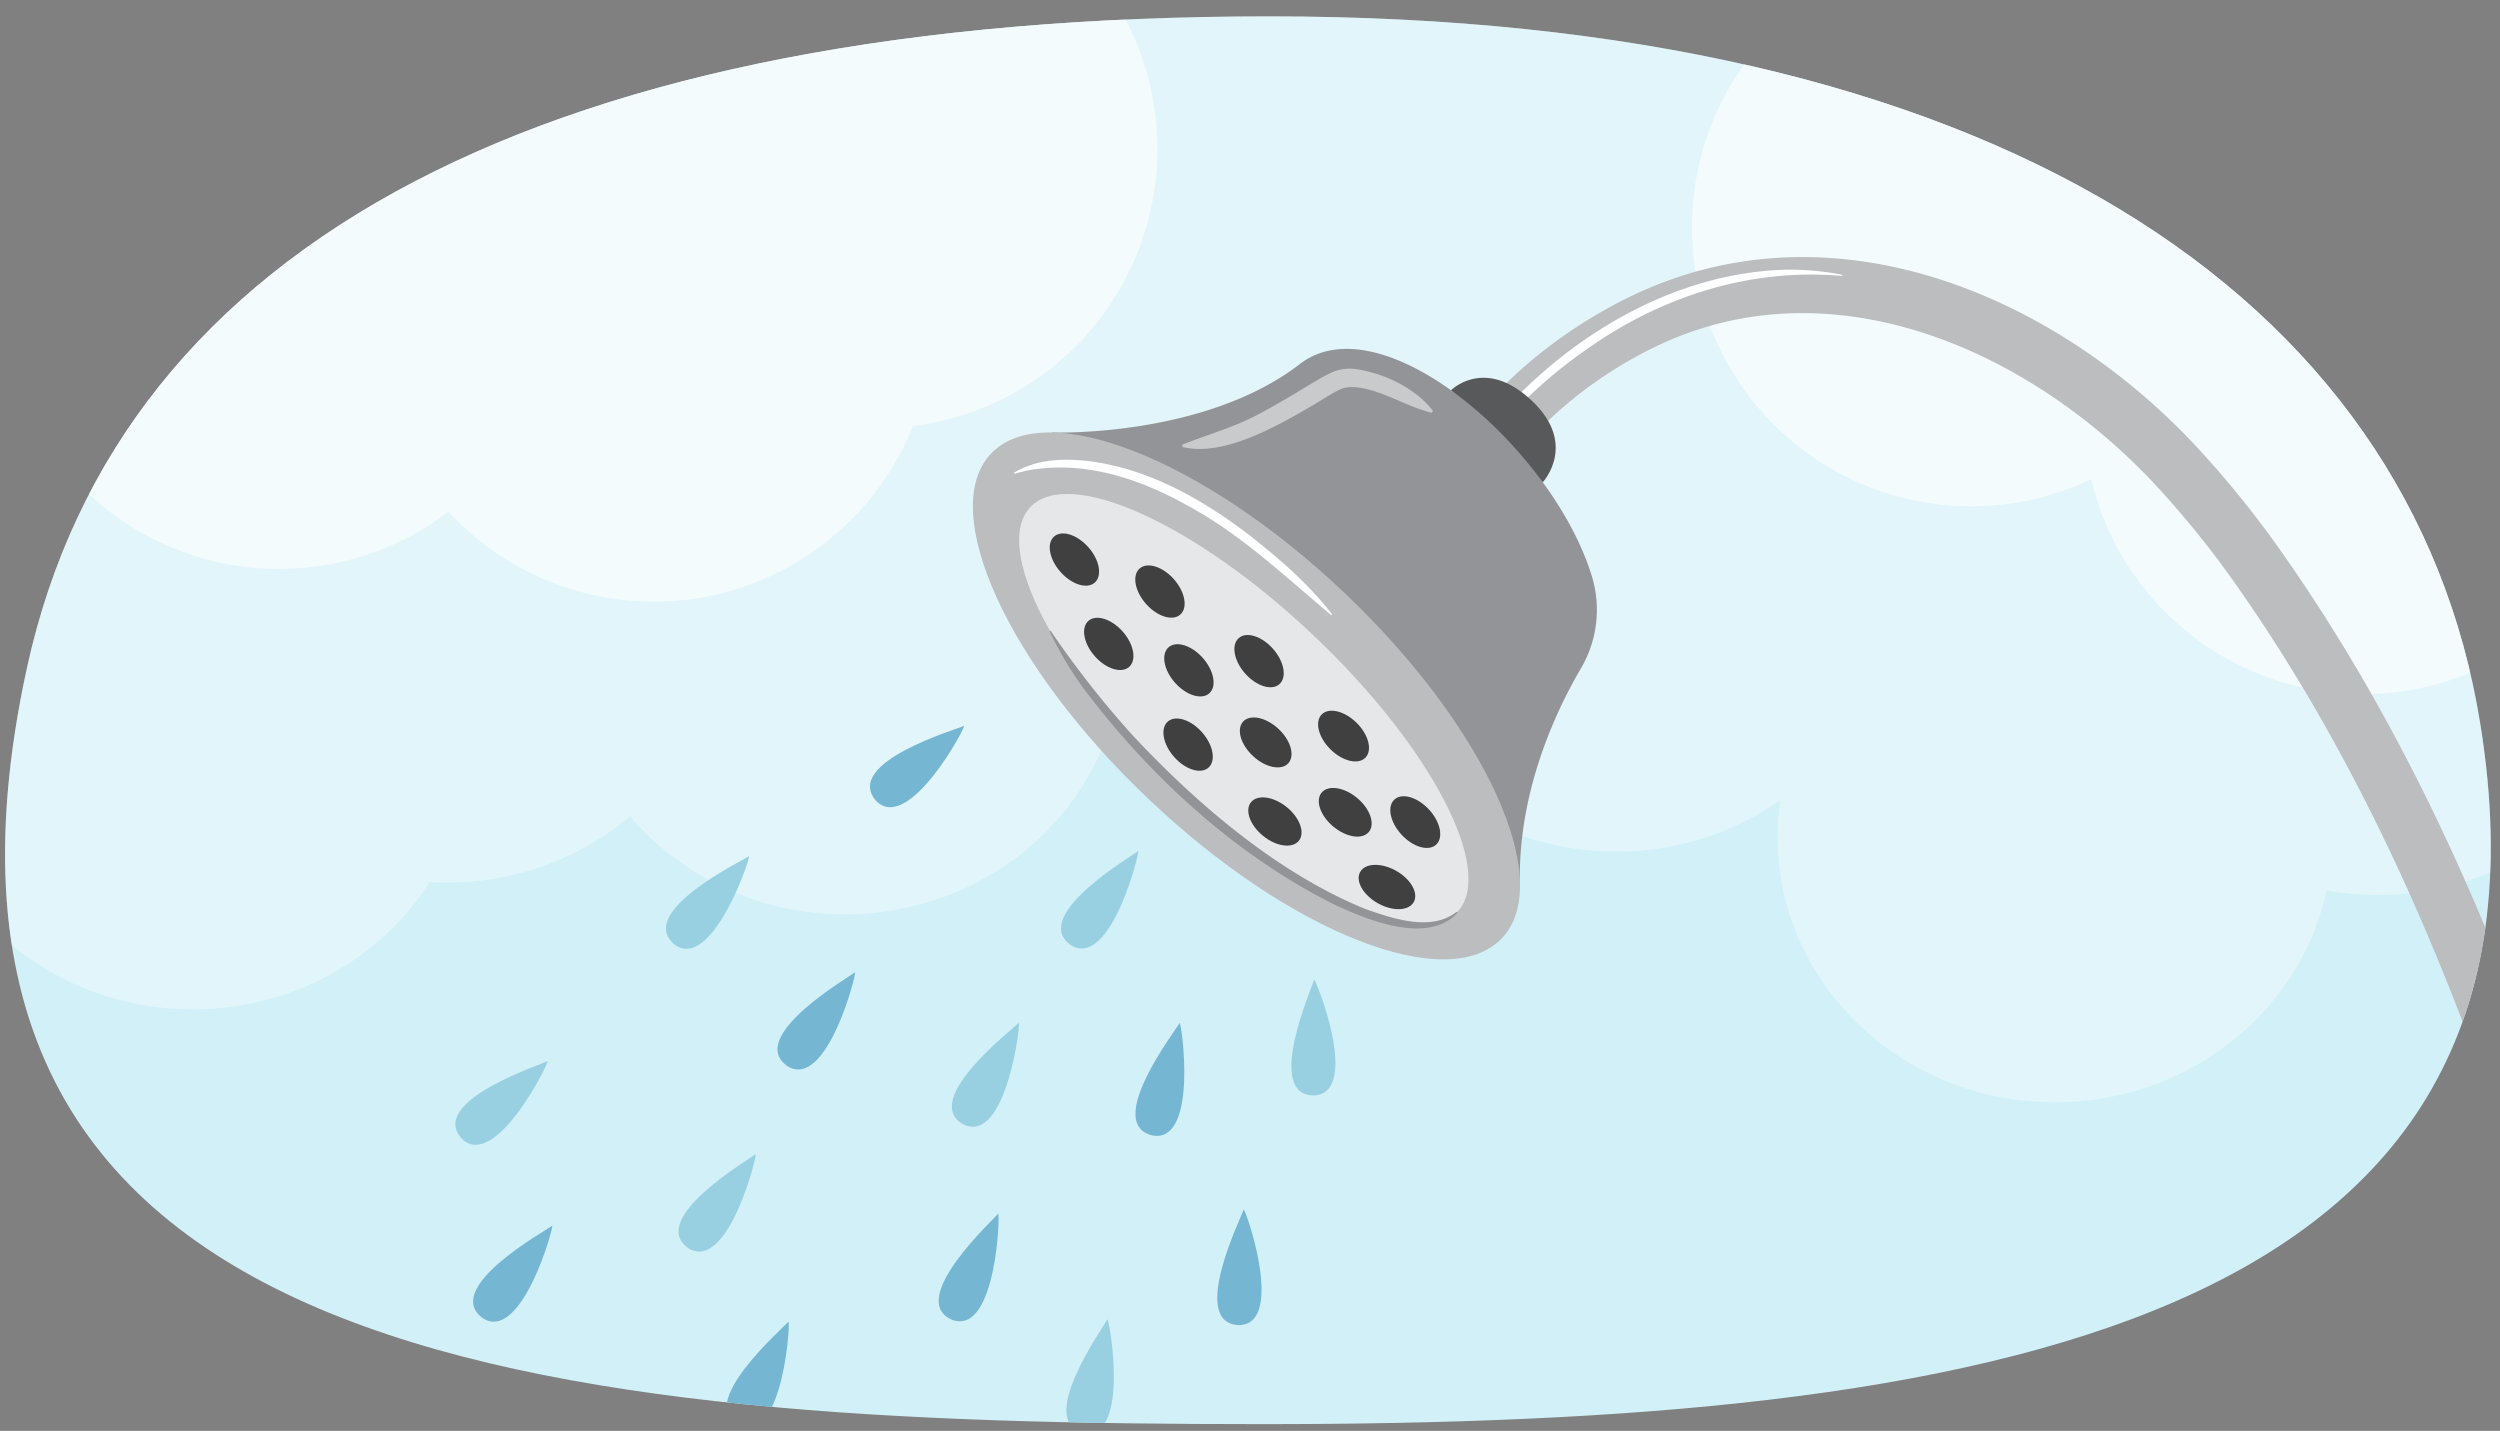 <svg xmlns="http://www.w3.org/2000/svg" xmlns:xlink="http://www.w3.org/1999/xlink" width="760" height="434.98" viewBox="0 0 760 434.98">
  <rect x="0" y="0" width="760" height="434.98" fill="#808080" stroke="none"/>
  <defs>
    <clipPath id="a">
      <path d="M8.187,203.071C36.549,73.005,167.748,4.976,386.054,4.976S732.954,88.938,754.04,220.24c29.466,183.475-151.85,212.7-370.156,212.7S-38.173,415.672,8.187,203.071Z" fill="none"/>
    </clipPath>
  </defs>
  <path d="M8.187,203.071C36.549,73.005,167.748,4.976,386.054,4.976S732.954,88.938,754.04,220.24c29.466,183.475-151.85,212.7-370.156,212.7S-38.173,415.672,8.187,203.071Z" fill="#d2f0f7"/>
  <g clip-path="url(#a)">
    <g>
      <g>
        <path d="M8.127,161.683A77.97,77.97,0,0,1,6.95,54.492C11.914,14.5,47.467-16.524,90.617-16.524A87.458,87.458,0,0,1,120.7-11.215a87.761,87.761,0,0,1,25.309-3.7A86.431,86.431,0,0,1,196.678,1.275a85.832,85.832,0,0,1,61.805-25.827,88.211,88.211,0,0,1,18.207,1.907,86.9,86.9,0,0,1,40.547-9.935A85.966,85.966,0,0,1,376.975-8.826a86.947,86.947,0,0,1,39.3-9.3A85.818,85.818,0,0,1,478.622,8.238,86.794,86.794,0,0,1,606.391,5.232a85.506,85.506,0,0,1,66.723-31.39,86.944,86.944,0,0,1,39.434,9.368,87.127,87.127,0,0,1,36.106-7.762c46.548,0,84.282,36.092,84.282,80.613,0,34.337-22.456,63.642-54.08,75.26,17.288,14.763,28.182,36.232,28.182,60.143,0,44.522-37.734,80.614-84.281,80.614a88.382,88.382,0,0,1-15.5-1.384c-7.842,36.754-41.833,64.408-82.577,64.408-46.548,0-84.282-36.092-84.282-80.613a77.786,77.786,0,0,1,.833-11.239,86.452,86.452,0,0,1-49.87,15.636c-32.758,0-61.13-17.888-75.078-44a87.638,87.638,0,0,1-77.074-.214c-8.3,36.18-41.986,63.265-82.3,63.265a85.609,85.609,0,0,1-65.383-29.758,86.164,86.164,0,0,1-55.683,20.124c-1.752,0-3.487-.067-5.212-.168-14.8,23.207-41.508,38.7-72.007,38.7-46.547,0-84.281-36.092-84.281-80.613C-25.657,199.824-12.385,176.387,8.127,161.683Z" fill="#fff" opacity="0.35"/>
        <path d="M515.7,54.037a84.893,84.893,0,0,1,166.169-4.563,84.927,84.927,0,0,1,71.51-.694,84.869,84.869,0,1,1,33.606,127.292,84.906,84.906,0,0,1-151.261-30.408A84.867,84.867,0,0,1,515.7,54.037Z" fill="#fff" opacity="0.6"/>
        <path d="M.408,79.818A84.874,84.874,0,0,1,147.265,30.5a84.652,84.652,0,0,1,40.872-16.713A84.888,84.888,0,1,1,277.522,129.53a84.869,84.869,0,0,1-141.189,26.048A84.872,84.872,0,0,1,.408,79.818Z" fill="#fff" opacity="0.6"/>
      </g>
      <g>
        <path d="M452.167,135.954C464.024,120,480.922,106.9,498.63,98.164c57.138-28.2,121.013-.83,161.853,42.354a293.416,293.416,0,0,1,26.994,33.41c33.722,48.156,58.564,102.328,77.9,157.671q2.487,7.119,4.84,14.286Q780.7,377.8,788.563,410.5" fill="none" stroke="#bbbdbf" stroke-miterlimit="10" stroke-width="17.045"/>
        <path d="M458.545,123.311C480.076,100.3,510.5,82.953,542.488,82A82.067,82.067,0,0,1,560.1,83.549l-.048.343c-28.336-2.537-55.693,6.434-78.584,22.919a144.28,144.28,0,0,0-21.087,18.1l-1.831-1.6Z" fill="#fff"/>
        <path d="M441.105,118.645s9.442-9.6,22.919,1.7C480.566,134.225,469,146.616,469,146.616Z" fill="#58595b"/>
        <path d="M319.734,131.476s46.266,1.688,75.45-20.825c24.848-19.17,76.683,25.469,88.709,64.405a35.1,35.1,0,0,1-3.3,28.147c-7.417,12.628-19.461,37.742-18.511,66.425" fill="#929497"/>
        <ellipse cx="378.924" cy="211.553" rx="43.233" ry="107.027" transform="translate(-35.362 340.801) rotate(-46.501)" fill="#bbbdbf"/>
        <ellipse cx="378.114" cy="215.714" rx="30.948" ry="89.443" transform="translate(-38.633 341.51) rotate(-46.501)" fill="#e6e7e8"/>
        <ellipse cx="326.624" cy="170.109" rx="5.66" ry="9.343" transform="translate(-30.747 259.026) rotate(-41.483)" fill="#404041"/>
        <ellipse cx="337.063" cy="195.747" rx="5.66" ry="9.343" transform="translate(-45.111 272.372) rotate(-41.483)" fill="#404041"/>
        <ellipse cx="352.625" cy="179.832" rx="5.66" ry="9.343" transform="translate(-30.665 278.688) rotate(-41.483)" fill="#404041"/>
        <ellipse cx="361.183" cy="226.37" rx="5.66" ry="9.343" transform="translate(-59.345 296.031) rotate(-41.483)" fill="#404041"/>
        <ellipse cx="361.427" cy="203.78" rx="5.66" ry="9.343" transform="translate(-44.321 290.526) rotate(-41.483)" fill="#404041"/>
        <ellipse cx="382.753" cy="200.989" rx="5.66" ry="9.343" transform="translate(-37.122 303.952) rotate(-41.483)" fill="#404041"/>
        <ellipse cx="387.575" cy="249.735" rx="5.66" ry="9.343" transform="translate(-49.972 395.113) rotate(-51.175)" fill="#404041"/>
        <ellipse cx="384.771" cy="225.698" rx="5.66" ry="9.343" transform="translate(-42.434 354.088) rotate(-47.122)" fill="#404041"/>
        <ellipse cx="408.436" cy="223.77" rx="5.66" ry="9.343" transform="translate(-38.073 356.141) rotate(-45.23)" fill="#404041"/>
        <ellipse cx="421.632" cy="269.648" rx="5.66" ry="9.343" transform="translate(-20.375 504.41) rotate(-60.574)" fill="#404041"/>
        <ellipse cx="408.95" cy="246.938" rx="5.66" ry="9.343" transform="translate(-42.599 402.892) rotate(-50.179)" fill="#404041"/>
        <ellipse cx="430.243" cy="249.924" rx="5.66" ry="9.343" transform="translate(-55.132 359.385) rotate(-42.861)" fill="#404041"/>
        <g opacity="0.5">
          <path d="M435.223,125.48c-6.744-1.691-12.506-5.272-19.016-7.024-2.694-.692-5.977-1.222-8.44-.259a42.681,42.681,0,0,0-4.124,2.255l-4.406,2.669c-10.606,6.2-27.18,15.852-39.778,12.769l-.038-.714c8.055-3.2,15.943-5.325,23.51-9.436,4.52-2.4,8.874-4.953,13.27-7.649,2.974-1.7,6.2-3.9,9.536-5.241a13.952,13.952,0,0,1,6.337-.667c8.585,1.228,18.194,5.766,23.559,12.711l-.41.586Z" fill="#fff"/>
        </g>
        <path d="M308.253,143.736c7.149-4.425,16.1-4.478,24.183-3.361,17.543,2.59,33.4,11.64,47.315,22.259,9.156,7.191,18.065,14.867,25.208,24.119L404.7,187c-14.177-11.839-27.549-24.692-43.916-33.431C347,145.834,331.066,140.45,315.109,142.6a36.351,36.351,0,0,0-6.682,1.449l-.174-.313Z" fill="#fff"/>
        <path d="M443.125,277.4c-9.111,10.125-28.173,2.018-38.336-2.829-29.907-15.241-55.325-38.667-75.439-65.351a109.586,109.586,0,0,1-10.266-17.275l.311-.177a296.41,296.41,0,0,0,24.533,31.35c19.552,21.008,44.29,42.238,71.024,53.172,8.392,2.951,20.17,7.044,27.914.865l.259.245Z" fill="#929497"/>
      </g>
      <g>
        <path d="M229.662,350.864c.916-.872-8.221,36.11-20.384,28.606C196.507,370.534,228.354,352.11,229.662,350.864Z" fill="#98d0e2"/>
        <path d="M336.6,401.117c.481-1.169,7.2,36.327-6.962,34.429C314.339,432.588,335.917,402.787,336.6,401.117Z" fill="#98d0e2"/>
        <path d="M239.666,401.811c.741-1.025-1.48,37-14.809,31.851C210.667,427.212,238.608,403.275,239.666,401.811Z" fill="#75b6d3"/>
        <path d="M167.823,372.633c.939-.848-9.159,35.884-21.122,28.065C134.168,391.432,166.484,373.844,167.823,372.633Z" fill="#75b6d3"/>
        <path d="M345.946,258.732c.916-.872-8.222,36.11-20.384,28.606C312.791,278.4,344.638,259.977,345.946,258.732Z" fill="#98d0e2"/>
        <path d="M399.459,297.894c.234-1.243,14.416,34.113.16,35.124C384.034,333.223,399.125,299.668,399.459,297.894Z" fill="#98d0e2"/>
        <path d="M309.678,310.964c.8-.98-3.621,36.857-16.63,30.939C279.256,334.642,308.538,312.364,309.678,310.964Z" fill="#98d0e2"/>
        <path d="M293.046,220.663c1.1-.624-16.748,33.03-26.724,22.795C256.106,231.687,291.475,221.553,293.046,220.663Z" fill="#75b6d3"/>
        <path d="M166.422,322.6c1.08-.658-15.712,33.536-26,23.617C129.843,334.772,164.88,323.541,166.422,322.6Z" fill="#98d0e2"/>
        <path d="M227.676,260.271c.983-.8-11.091,35.335-22.613,26.879C193.051,277.219,226.273,261.408,227.676,260.271Z" fill="#98d0e2"/>
        <path d="M259.872,295.587c.92-.868-8.393,36.071-20.52,28.508C226.625,315.1,258.559,296.826,259.872,295.587Z" fill="#75b6d3"/>
        <path d="M378.047,367.743c.286-1.232,12.97,34.689-1.316,35.1C361.151,402.393,377.639,369.5,378.047,367.743Z" fill="#75b6d3"/>
        <path d="M303.4,368.981c.71-1.046-.384,37.032-13.861,32.275C275.162,395.229,302.383,370.475,303.4,368.981Z" fill="#75b6d3"/>
        <path d="M358.571,311.03c.521-1.153,5.942,36.554-8.149,34.167C335.231,341.711,357.827,312.675,358.571,311.03Z" fill="#75b6d3"/>
      </g>
    </g>
  </g>
</svg>
